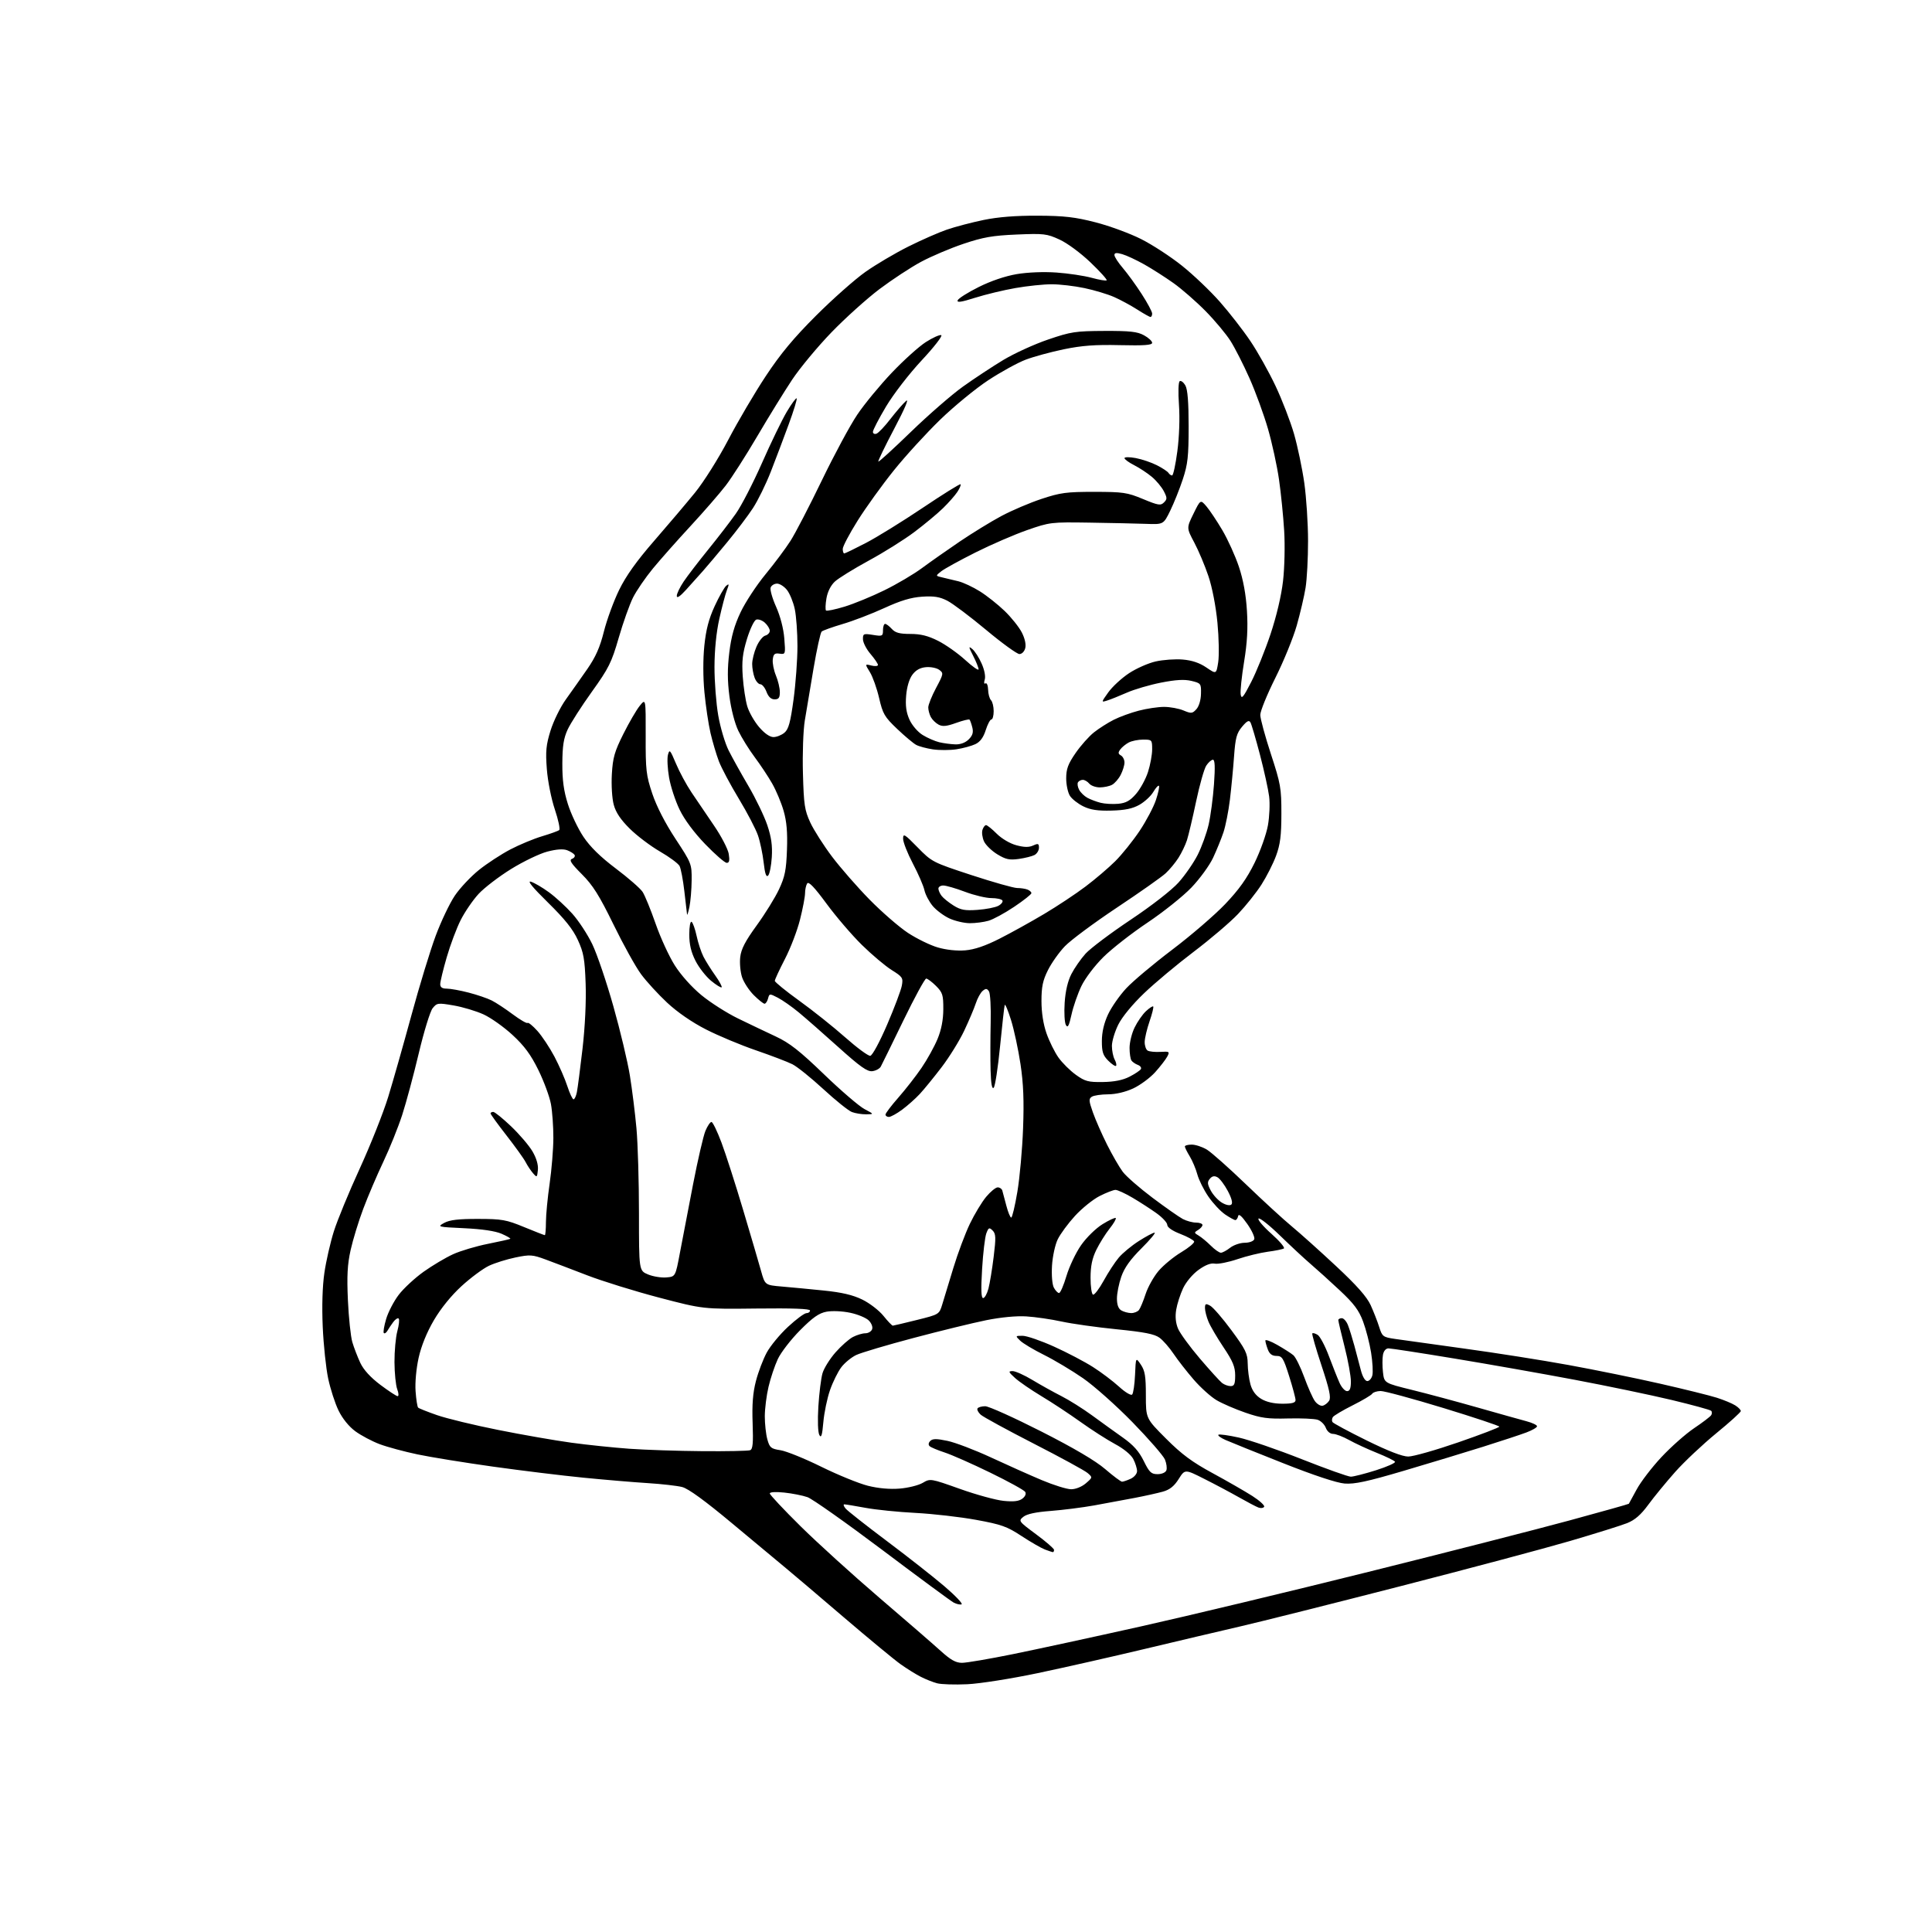 <?xml version="1.0" encoding="UTF-8" standalone="no"?>
<svg 
  version="1.1" 
  xmlns="http://www.w3.org/2000/svg" 
  xmlns:xlink="http://www.w3.org/1999/xlink" 
  xmlns:svg="http://www.w3.org/2000/svg"
  xmlns:rdf="http://www.w3.org/1999/02/22-rdf-syntax-ns#"
  xmlns:cc="http://creativecommons.org/ns#"
  xmlns:dc="http://purl.org/dc/elements/1.1/"
  viewBox="0 0 768 768"
  width="768"
  height="768"
>
<style>svg {background-color: white; }</style>"
<path stroke="none" fill="black" fill-rule="evenodd" d="M384.50,669.51C379.55,669.74 374.15,669.57 372.50,669.13C370.85,668.69 367.93,667.53 366.00,666.54C364.07,665.56 360.48,663.32 358.00,661.56C355.52,659.80 345.38,651.42 335.45,642.93C325.53,634.44 315.18,625.65 312.45,623.40C309.73,621.14 300.14,613.16 291.15,605.66C280.18,596.51 273.60,591.72 271.15,591.11C269.14,590.60 263.00,589.91 257.50,589.56C252.00,589.22 240.53,588.25 232.00,587.41C223.47,586.57 207.28,584.59 196.00,583.01C184.72,581.43 171.22,579.25 166.00,578.15C160.78,577.06 154.00,575.23 150.95,574.09C147.90,572.94 143.54,570.63 141.25,568.95C138.69,567.07 136.13,563.90 134.57,560.70C133.18,557.84 131.33,552.12 130.46,548.00C129.58,543.88 128.61,534.62 128.29,527.43C127.93,519.24 128.17,511.24 128.95,505.96C129.62,501.33 131.31,493.94 132.70,489.52C134.08,485.11 138.72,473.85 143.01,464.50C147.29,455.15 152.39,442.32 154.33,436.00C156.27,429.68 160.42,415.05 163.57,403.50C166.71,391.95 171.04,377.77 173.19,372.00C175.34,366.23 178.76,359.04 180.80,356.03C182.83,353.02 187.15,348.43 190.38,345.83C193.62,343.23 199.25,339.56 202.88,337.66C206.52,335.76 212.20,333.40 215.50,332.42C218.80,331.43 221.86,330.33 222.29,329.97C222.73,329.61 221.95,325.92 220.56,321.77C219.14,317.55 217.74,310.50 217.38,305.75C216.83,298.65 217.07,296.14 218.86,290.38C220.04,286.60 222.78,281.02 224.96,278.00C227.13,274.98 230.94,269.57 233.43,266.00C236.78,261.17 238.49,257.32 240.07,251.00C241.25,246.32 243.97,238.90 246.12,234.50C248.85,228.91 253.04,223.04 260.03,215.00C265.53,208.68 272.84,200.05 276.27,195.84C279.77,191.53 285.56,182.34 289.49,174.84C293.33,167.50 300.04,156.10 304.41,149.50C310.26,140.65 315.51,134.33 324.42,125.44C331.06,118.81 339.88,111.01 344.00,108.10C348.12,105.19 355.77,100.67 361.00,98.05C366.23,95.43 373.20,92.37 376.50,91.24C379.80,90.12 386.32,88.41 391.00,87.44C396.72,86.26 403.75,85.70 412.50,85.74C423.08,85.79 427.36,86.28 435.50,88.38C441.00,89.79 449.15,92.79 453.60,95.03C458.06,97.27 465.38,102.04 469.87,105.64C474.37,109.24 481.14,115.68 484.91,119.97C488.69,124.25 494.14,131.26 497.02,135.54C499.91,139.81 504.42,147.86 507.04,153.41C509.66,158.96 512.97,167.55 514.40,172.50C515.82,177.45 517.66,186.22 518.48,192.00C519.29,197.78 519.97,208.12 519.97,215.00C519.98,221.88 519.53,230.28 518.98,233.67C518.43,237.06 516.85,243.81 515.47,248.67C514.09,253.53 510.26,262.90 506.96,269.50C503.66,276.10 500.97,282.72 500.98,284.20C500.99,285.69 502.89,292.66 505.19,299.70C509.09,311.61 509.38,313.27 509.37,323.50C509.36,332.17 508.91,335.70 507.26,340.17C506.11,343.29 503.50,348.44 501.47,351.61C499.45,354.78 495.25,360.05 492.14,363.32C489.04,366.59 481.12,373.34 474.54,378.32C467.97,383.30 459.10,390.70 454.84,394.78C450.19,399.22 446.07,404.22 444.54,407.29C443.15,410.09 442.00,413.91 442.00,415.76C442.00,417.62 442.49,420.04 443.08,421.15C443.68,422.26 443.93,423.41 443.64,423.69C443.36,423.98 441.97,423.06 440.56,421.65C438.45,419.55 438.00,418.15 438.01,413.80C438.02,410.30 438.85,406.72 440.46,403.26C441.80,400.38 445.06,395.70 447.70,392.87C450.34,390.03 458.57,383.12 466.00,377.50C473.43,371.88 482.88,363.74 487.02,359.40C492.51,353.64 495.67,349.20 498.71,343.00C501.01,338.32 503.39,331.62 504.02,328.09C504.64,324.57 504.86,319.40 504.50,316.59C504.15,313.79 502.51,306.34 500.86,300.03C499.21,293.73 497.51,287.95 497.09,287.20C496.51,286.15 495.71,286.55 493.75,288.88C491.58,291.47 491.09,293.27 490.55,300.72C490.21,305.55 489.46,313.27 488.91,317.87C488.35,322.48 487.19,328.33 486.34,330.87C485.48,333.42 483.63,337.98 482.21,341.00C480.80,344.02 476.93,349.34 473.61,352.81C470.29,356.28 462.43,362.55 456.16,366.75C449.88,370.95 441.99,377.11 438.62,380.44C435.15,383.88 431.36,388.88 429.86,392.00C428.41,395.03 426.64,400.12 425.94,403.32C424.93,407.87 424.45,408.76 423.70,407.43C423.18,406.50 422.96,402.53 423.22,398.62C423.52,394.01 424.46,389.98 425.89,387.20C427.10,384.84 429.64,381.19 431.53,379.09C433.43,377.00 441.45,370.96 449.37,365.67C457.75,360.08 465.72,353.88 468.47,350.83C471.06,347.94 474.50,342.97 476.11,339.79C477.71,336.61 479.67,331.19 480.46,327.75C481.24,324.31 482.20,317.11 482.58,311.75C483.07,304.84 482.95,302.00 482.16,302.00C481.55,302.00 480.36,303.05 479.51,304.34C478.67,305.62 476.85,312.04 475.47,318.59C474.09,325.14 472.45,332.07 471.83,334.00C471.20,335.93 469.69,339.07 468.46,341.00C467.23,342.93 464.94,345.69 463.36,347.15C461.79,348.61 453.07,354.75 444.00,360.78C434.93,366.82 425.62,373.73 423.32,376.13C421.01,378.53 417.98,382.82 416.57,385.65C414.53,389.72 414.00,392.27 414.00,397.92C414.00,402.48 414.72,407.12 416.00,410.77C417.10,413.92 419.24,418.24 420.75,420.38C422.26,422.51 425.37,425.60 427.66,427.24C431.32,429.87 432.60,430.21 438.42,430.12C442.90,430.06 446.30,429.38 448.95,428.03C451.10,426.93 453.15,425.57 453.50,425.01C453.84,424.45 453.31,423.68 452.31,423.32C451.32,422.95 450.17,422.16 449.77,421.57C449.36,420.98 449.02,418.73 449.02,416.57C449.01,414.40 449.90,410.76 451.01,408.48C452.11,406.20 454.14,403.28 455.50,402.00C456.87,400.71 458.19,399.85 458.42,400.09C458.66,400.33 458.00,402.99 456.96,406.01C455.92,409.03 455.05,412.71 455.03,414.19C455.01,415.67 455.54,417.22 456.20,417.62C456.86,418.03 459.14,418.26 461.26,418.14C464.91,417.92 465.06,418.03 463.98,420.04C463.35,421.22 461.18,424.01 459.17,426.25C457.15,428.48 453.25,431.36 450.50,432.65C447.40,434.09 443.60,434.99 440.50,435.01C437.75,435.02 434.84,435.45 434.03,435.96C432.76,436.77 432.81,437.58 434.44,442.19C435.47,445.11 438.00,450.88 440.07,455.00C442.14,459.12 444.95,463.99 446.31,465.80C447.67,467.62 453.00,472.27 458.14,476.13C463.29,480.00 468.72,483.80 470.20,484.58C471.69,485.36 474.05,486.00 475.45,486.00C476.85,486.00 478.00,486.43 478.00,486.95C478.00,487.47 477.21,488.37 476.25,488.95C474.61,489.93 474.63,490.08 476.50,491.18C477.60,491.83 479.77,493.63 481.33,495.18C482.88,496.73 484.68,497.99 485.33,497.98C485.97,497.97 487.62,497.08 489.00,496.00C490.38,494.92 492.98,494.03 494.78,494.02C496.63,494.01 498.29,493.40 498.59,492.62C498.89,491.86 497.63,489.12 495.81,486.53C493.59,483.37 492.39,482.34 492.18,483.41C492.00,484.28 491.50,485.00 491.07,485.00C490.65,485.00 488.81,483.99 486.98,482.75C485.16,481.51 482.18,478.32 480.35,475.66C478.52,473.00 476.55,469.03 475.96,466.84C475.37,464.65 474.01,461.43 472.95,459.68C471.88,457.93 471.01,456.16 471.00,455.75C471.00,455.34 472.24,455.00 473.75,455.00C475.26,455.01 477.97,455.91 479.77,457.00C481.57,458.10 488.55,464.30 495.27,470.77C502.00,477.25 510.20,484.78 513.50,487.50C516.80,490.23 524.72,497.33 531.11,503.30C539.34,510.97 543.34,515.50 544.86,518.82C546.03,521.39 547.56,525.30 548.25,527.50C549.44,531.30 549.76,531.54 554.50,532.24C557.25,532.65 569.62,534.37 582.00,536.07C594.38,537.76 613.05,540.70 623.50,542.61C633.95,544.51 650.38,547.86 660.00,550.05C669.62,552.24 679.75,554.75 682.50,555.63C685.25,556.51 688.51,557.86 689.75,558.64C690.99,559.41 692.00,560.43 692.00,560.91C692.00,561.39 687.61,565.36 682.24,569.75C676.88,574.14 669.53,581.05 665.92,585.11C662.31,589.18 657.51,595.03 655.25,598.11C652.29,602.15 649.93,604.21 646.82,605.46C644.44,606.41 634.17,609.62 624.00,612.60C613.83,615.57 583.45,623.67 556.50,630.59C529.55,637.52 500.98,644.69 493.00,646.53C485.02,648.37 467.93,652.41 455.00,655.49C442.07,658.58 422.95,662.90 412.50,665.10C401.86,667.33 389.54,669.27 384.50,669.51zM382.41,661.00C384.20,661.00 393.28,659.45 402.58,657.56C411.89,655.67 434.80,650.71 453.50,646.53C472.20,642.35 512.92,632.59 544.00,624.84C575.08,617.10 611.03,607.90 623.90,604.40C636.76,600.90 647.38,597.92 647.49,597.77C647.60,597.62 649.00,595.06 650.60,592.08C652.19,589.11 656.61,583.33 660.42,579.25C664.23,575.17 670.08,569.99 673.42,567.74C676.77,565.49 679.82,563.17 680.21,562.58C680.60,562.00 680.60,561.20 680.21,560.81C679.82,560.42 672.75,558.49 664.50,556.51C656.25,554.54 638.92,550.93 626.00,548.49C613.08,546.05 591.52,542.24 578.10,540.03C564.68,537.81 552.92,536.00 551.97,536.00C550.90,536.00 550.05,536.98 549.75,538.55C549.48,539.96 549.48,543.06 549.75,545.45C550.24,549.79 550.24,549.79 561.37,552.53C567.49,554.04 579.25,557.20 587.50,559.55C595.75,561.90 604.41,564.33 606.75,564.95C609.09,565.57 611.00,566.47 611.00,566.96C611.00,567.44 609.09,568.55 606.75,569.43C604.41,570.31 596.65,572.87 589.50,575.12C582.35,577.37 568.17,581.67 558.00,584.67C543.50,588.95 538.42,590.04 534.50,589.73C531.36,589.48 522.26,586.47 510.00,581.61C499.27,577.37 488.98,573.22 487.13,572.40C485.27,571.58 484.01,570.66 484.32,570.34C484.64,570.03 488.31,570.53 492.48,571.46C496.65,572.39 507.93,576.27 517.55,580.08C527.17,583.88 535.90,587.00 536.97,587.00C538.03,587.00 542.53,585.85 546.98,584.45C551.42,583.04 554.82,581.52 554.54,581.06C554.25,580.60 551.01,579.02 547.33,577.54C543.66,576.07 538.69,573.77 536.29,572.43C533.89,571.10 531.03,570.00 529.94,570.00C528.76,570.00 527.58,569.02 527.03,567.59C526.53,566.26 525.08,564.82 523.81,564.39C522.54,563.96 517.23,563.73 512.00,563.86C503.99,564.08 501.34,563.72 495.11,561.57C491.04,560.17 485.86,557.93 483.61,556.60C481.35,555.27 477.25,551.58 474.50,548.40C471.75,545.22 468.15,540.60 466.50,538.14C464.85,535.68 462.34,532.80 460.91,531.76C458.95,530.31 454.88,529.51 443.91,528.41C435.99,527.62 426.12,526.23 422.00,525.33C417.88,524.43 411.57,523.51 408.00,523.29C404.00,523.04 397.85,523.63 392.00,524.81C386.77,525.87 373.81,529.03 363.19,531.85C352.57,534.66 342.31,537.71 340.39,538.62C338.46,539.53 335.79,541.72 334.44,543.49C333.10,545.25 331.07,549.35 329.94,552.60C328.81,555.84 327.62,561.58 327.29,565.35C326.84,570.57 326.46,571.78 325.71,570.45C325.13,569.42 324.97,564.71 325.31,559.09C325.64,553.82 326.38,547.87 326.96,545.88C327.55,543.88 329.87,540.16 332.13,537.59C334.38,535.03 337.51,532.27 339.06,531.47C340.62,530.66 342.84,530.00 343.98,530.00C345.13,530.00 346.34,529.29 346.67,528.42C347.02,527.51 346.45,526.01 345.35,524.91C344.29,523.85 340.97,522.47 337.95,521.84C334.85,521.18 330.78,521.01 328.56,521.42C325.53,521.99 323.12,523.68 318.01,528.83C314.37,532.50 310.40,537.65 309.18,540.28C307.96,542.90 306.30,547.85 305.50,551.28C304.69,554.70 304.03,559.98 304.02,563.00C304.02,566.02 304.47,570.15 305.03,572.17C305.95,575.48 306.46,575.90 310.27,576.49C312.60,576.86 319.90,579.81 326.50,583.07C333.10,586.32 341.42,589.71 344.99,590.61C349.13,591.65 353.69,592.06 357.62,591.74C361.00,591.47 365.13,590.44 366.80,589.46C369.80,587.69 369.90,587.70 381.62,591.87C388.12,594.19 395.92,596.32 398.96,596.62C402.93,597.02 405.04,596.77 406.40,595.74C407.56,594.86 408.00,593.81 407.53,593.04C407.10,592.35 400.84,588.90 393.62,585.39C386.41,581.87 378.25,578.27 375.50,577.38C372.75,576.48 370.07,575.36 369.55,574.88C368.96,574.33 369.05,573.55 369.81,572.79C370.74,571.86 372.27,571.85 376.64,572.77C379.74,573.42 387.50,576.38 393.89,579.34C400.27,582.31 409.37,586.37 414.11,588.37C418.84,590.36 424.10,592.00 425.80,592.00C427.60,592.00 430.03,591.02 431.63,589.65C434.36,587.29 434.36,587.29 432.29,585.51C431.15,584.54 421.53,579.29 410.92,573.86C400.31,568.42 390.83,563.25 389.84,562.36C388.85,561.46 388.29,560.34 388.58,559.87C388.88,559.39 390.25,559.00 391.64,559.00C393.03,559.00 403.02,563.50 413.84,568.99C426.87,575.61 435.47,580.67 439.33,583.99C442.54,586.75 445.55,589.00 446.03,589.00C446.51,589.00 448.05,588.48 449.45,587.84C450.87,587.19 452.00,585.84 452.00,584.79C452.00,583.75 451.33,581.60 450.51,580.01C449.61,578.28 446.71,575.89 443.26,574.04C440.09,572.34 433.90,568.37 429.50,565.22C425.10,562.07 418.13,557.47 414.00,555.00C409.88,552.52 405.15,549.28 403.50,547.78C400.86,545.38 400.74,545.06 402.50,545.03C403.60,545.02 407.16,546.61 410.41,548.57C413.66,550.53 418.84,553.41 421.91,554.97C424.99,556.53 430.48,559.98 434.13,562.65C437.77,565.32 443.30,569.30 446.41,571.50C450.53,574.42 452.76,576.92 454.65,580.75C456.88,585.29 457.63,586.00 460.15,586.00C461.83,586.00 463.31,585.36 463.65,584.48C463.97,583.65 463.71,581.71 463.08,580.18C462.44,578.66 456.65,572.00 450.21,565.39C443.77,558.79 434.90,550.89 430.50,547.85C426.10,544.81 419.12,540.64 415.00,538.59C410.88,536.54 406.61,533.99 405.53,532.93C403.57,531.01 403.58,531.00 406.53,531.00C408.16,531.01 413.77,532.94 419.00,535.30C424.23,537.66 431.20,541.32 434.50,543.43C437.80,545.53 442.45,549.05 444.84,551.23C447.25,553.44 449.57,554.83 450.04,554.36C450.51,553.89 451.03,550.35 451.20,546.50C451.50,539.50 451.50,539.50 453.50,542.46C455.14,544.89 455.50,547.07 455.50,554.64C455.50,563.86 455.50,563.86 463.53,571.89C469.75,578.12 473.91,581.20 482.03,585.60C487.79,588.73 494.88,592.80 497.80,594.66C500.71,596.52 502.83,598.46 502.52,598.97C502.20,599.49 501.16,599.62 500.22,599.26C499.27,598.90 495.80,597.07 492.50,595.20C489.20,593.33 483.02,590.04 478.76,587.90C471.03,583.99 471.03,583.99 468.54,587.94C466.74,590.79 464.99,592.19 462.27,592.95C460.20,593.53 455.12,594.66 451.00,595.45C446.88,596.24 439.68,597.57 435.00,598.42C430.32,599.26 422.53,600.25 417.68,600.62C411.75,601.07 408.20,601.83 406.81,602.95C404.78,604.59 404.88,604.72 411.87,609.91C415.79,612.81 419.00,615.60 419.00,616.09C419.00,616.59 418.80,617.00 418.57,617.00C418.33,617.00 416.89,616.53 415.38,615.96C413.87,615.38 409.68,612.96 406.07,610.59C400.30,606.79 398.11,606.01 388.00,604.16C381.68,603.01 370.88,601.77 364.00,601.41C357.12,601.06 348.12,600.15 344.00,599.38C339.88,598.62 336.11,598.00 335.63,598.00C335.15,598.00 335.37,598.74 336.13,599.66C336.88,600.57 344.25,606.37 352.50,612.56C360.75,618.75 371.07,626.86 375.44,630.59C379.80,634.32 382.86,637.55 382.24,637.75C381.62,637.96 380.20,637.64 379.10,637.05C377.99,636.46 365.24,627.06 350.77,616.16C336.29,605.27 322.89,595.81 320.98,595.14C319.06,594.47 314.91,593.65 311.75,593.32C308.36,592.96 306.00,593.11 306.00,593.67C306.00,594.19 311.51,600.06 318.25,606.72C324.99,613.37 339.05,626.13 349.50,635.08C359.95,644.02 370.90,653.51 373.83,656.17C377.90,659.86 379.93,661.00 382.41,661.00zM559.80,579.00C561.76,579.00 570.70,576.46 579.68,573.36C588.66,570.26 596.00,567.45 596.00,567.11C596.00,566.78 585.99,563.44 573.75,559.70C561.51,555.97 550.29,552.93 548.81,552.95C547.33,552.98 545.83,553.46 545.48,554.02C545.14,554.59 541.62,556.67 537.68,558.65C533.73,560.63 530.19,562.74 529.82,563.33C529.44,563.92 529.38,564.80 529.67,565.28C529.97,565.76 536.07,569.05 543.23,572.58C551.84,576.82 557.46,579.00 559.80,579.00zM279.17,576.86C288.89,576.94 297.45,576.77 298.19,576.48C299.25,576.07 299.47,573.68 299.18,565.73C298.91,558.36 299.27,553.68 300.49,549.00C301.41,545.42 303.35,540.33 304.79,537.67C306.23,535.01 310.04,530.40 313.26,527.42C316.48,524.44 319.76,522.00 320.56,522.00C321.35,522.00 322.00,521.53 322.00,520.95C322.00,520.25 315.05,519.99 300.75,520.16C279.50,520.41 279.50,520.41 261.93,515.80C252.27,513.26 239.44,509.28 233.43,506.96C227.42,504.64 219.95,501.80 216.84,500.65C211.65,498.74 210.66,498.67 204.92,499.86C201.48,500.57 196.74,502.05 194.38,503.16C192.03,504.27 187.13,507.90 183.49,511.23C179.37,515.00 175.22,520.13 172.47,524.82C169.64,529.66 167.47,535.01 166.41,539.75C165.46,544.04 164.95,549.61 165.20,553.05C165.43,556.30 165.89,559.22 166.21,559.54C166.53,559.87 169.92,561.21 173.73,562.54C177.54,563.87 188.50,566.52 198.08,568.43C207.66,570.35 220.74,572.63 227.14,573.50C233.54,574.37 243.89,575.45 250.14,575.90C256.39,576.35 269.45,576.78 279.17,576.86zM525.74,558.80C526.59,558.64 527.76,557.74 528.35,556.81C529.16,555.52 528.45,552.24 525.32,542.81C523.07,536.04 521.43,530.29 521.66,530.04C521.90,529.78 522.86,530.05 523.80,530.64C524.73,531.22 526.75,535.03 528.27,539.10C529.80,543.17 531.70,547.96 532.51,549.75C533.31,551.54 534.65,553.00 535.48,553.00C536.58,553.00 537.00,551.92 537.00,549.13C537.00,547.00 535.88,540.82 534.50,535.40C533.12,529.98 532.00,525.20 532.00,524.77C532.00,524.35 532.62,524.00 533.38,524.00C534.14,524.00 535.24,525.24 535.83,526.75C536.43,528.26 537.58,531.98 538.40,535.00C539.22,538.02 540.38,542.41 540.98,544.75C541.64,547.28 542.66,549.00 543.52,549.00C544.31,549.00 545.22,547.97 545.53,546.72C545.85,545.46 545.62,541.40 545.03,537.69C544.44,533.99 543.00,528.40 541.83,525.28C540.17,520.83 538.18,518.18 532.61,512.97C528.70,509.31 523.48,504.59 521.00,502.47C518.52,500.35 513.03,495.24 508.78,491.11C504.53,486.98 500.71,483.96 500.28,484.40C499.85,484.84 502.16,487.56 505.40,490.44C508.65,493.33 510.87,495.96 510.35,496.29C509.82,496.61 506.94,497.20 503.94,497.59C500.95,497.99 495.53,499.31 491.90,500.54C488.27,501.77 484.22,502.57 482.89,502.32C481.29,502.01 479.13,502.85 476.41,504.82C474.07,506.51 471.45,509.64 470.28,512.14C469.16,514.54 467.93,518.36 467.56,520.62C467.10,523.35 467.35,525.89 468.28,528.13C469.06,530.00 472.96,535.34 476.94,540.01C480.93,544.68 484.91,549.06 485.78,549.75C486.66,550.44 488.20,551.00 489.19,551.00C490.65,551.00 491.00,550.18 491.00,546.74C491.00,543.34 490.07,541.10 486.40,535.62C483.87,531.85 481.17,527.26 480.40,525.41C479.63,523.57 479.00,521.13 479.00,520.00C479.00,518.22 479.29,518.08 481.05,519.03C482.18,519.63 486.00,524.04 489.52,528.81C495.14,536.41 495.94,538.06 495.98,542.00C496.00,544.48 496.49,548.21 497.07,550.30C497.78,552.86 499.17,554.74 501.31,556.05C503.40,557.32 506.32,557.99 509.75,558.00C513.67,558.00 515.00,557.63 515.00,556.55C515.00,555.76 513.86,551.48 512.46,547.05C510.18,539.83 509.66,539.00 507.43,539.00C505.69,539.00 504.66,538.24 503.98,536.43C503.44,535.02 503.00,533.43 503.00,532.89C503.00,532.36 505.14,533.14 507.75,534.63C510.36,536.12 513.24,537.96 514.13,538.72C515.03,539.48 516.96,543.38 518.43,547.39C519.89,551.40 521.78,555.67 522.64,556.89C523.49,558.11 524.89,558.97 525.74,558.80zM158.07,555.00C158.56,555.00 158.48,553.76 157.91,552.25C157.33,550.74 156.84,545.90 156.81,541.50C156.79,537.10 157.30,531.54 157.95,529.15C158.60,526.76 158.84,524.51 158.48,524.15C158.13,523.79 157.17,524.40 156.35,525.50C155.53,526.60 154.48,528.17 154.01,528.99C153.54,529.81 152.89,530.23 152.58,529.91C152.26,529.60 152.68,527.08 153.50,524.32C154.32,521.56 156.57,517.23 158.51,514.69C160.45,512.15 164.89,508.04 168.39,505.54C171.89,503.05 177.17,499.91 180.12,498.57C183.08,497.22 189.32,495.37 194.00,494.44C198.68,493.51 202.66,492.61 202.86,492.44C203.06,492.26 201.48,491.36 199.36,490.43C196.87,489.35 191.61,488.57 184.58,488.24C173.90,487.74 173.73,487.69 176.58,486.12C178.75,484.94 182.22,484.52 190.00,484.54C199.52,484.55 201.23,484.85 208.33,487.78C212.63,489.55 216.34,491.00 216.58,491.00C216.81,491.00 217.01,488.64 217.02,485.75C217.03,482.86 217.69,476.00 218.49,470.50C219.28,465.00 219.95,456.85 219.97,452.39C219.99,447.92 219.55,441.85 219.01,438.89C218.46,435.92 216.21,429.84 214.02,425.37C211.01,419.25 208.47,415.80 203.78,411.46C200.35,408.28 195.14,404.58 192.21,403.24C189.28,401.90 183.94,400.30 180.33,399.68C174.09,398.61 173.69,398.66 171.99,400.77C171.00,401.98 168.53,410.02 166.48,418.64C164.44,427.25 161.47,438.30 159.88,443.20C158.29,448.10 154.92,456.47 152.39,461.80C149.86,467.14 146.27,475.54 144.41,480.49C142.55,485.43 140.29,492.81 139.38,496.90C138.10,502.64 137.86,507.19 138.30,516.91C138.62,523.84 139.41,531.30 140.05,533.50C140.70,535.70 142.13,539.41 143.22,541.75C144.53,544.53 147.28,547.54 151.21,550.50C154.50,552.97 157.59,555.00 158.07,555.00zM354.92,526.97C355.24,526.95 359.52,525.94 364.42,524.72C373.35,522.50 373.35,522.50 374.57,518.50C375.24,516.30 377.22,509.77 378.98,504.00C380.73,498.23 383.68,490.35 385.53,486.50C387.38,482.65 390.30,477.81 392.02,475.75C393.74,473.69 395.80,472.00 396.60,472.00C397.41,472.00 398.23,472.56 398.43,473.25C398.64,473.94 399.36,476.64 400.03,479.25C400.71,481.86 401.58,484.00 401.98,484.00C402.37,484.00 403.47,479.39 404.42,473.75C405.37,468.11 406.39,456.75 406.69,448.50C407.10,437.49 406.82,430.70 405.66,422.98C404.79,417.20 403.10,409.32 401.90,405.48C400.70,401.64 399.57,398.95 399.39,399.50C399.21,400.05 398.38,407.45 397.54,415.94C396.71,424.43 395.57,431.83 395.01,432.39C394.33,433.07 393.93,430.82 393.77,425.45C393.65,421.08 393.67,412.55 393.81,406.50C393.96,400.45 393.65,394.85 393.12,394.06C392.33,392.90 391.87,392.86 390.63,393.89C389.79,394.59 388.56,396.81 387.90,398.83C387.24,400.85 385.16,405.76 383.28,409.74C381.39,413.73 377.35,420.25 374.30,424.24C371.25,428.23 367.35,433.02 365.63,434.87C363.91,436.73 360.74,439.54 358.60,441.12C356.45,442.71 354.09,444.00 353.35,444.00C352.61,444.00 352.00,443.58 352.00,443.06C352.00,442.54 354.30,439.50 357.11,436.31C359.92,433.11 364.07,427.80 366.32,424.50C368.58,421.20 371.44,416.02 372.69,413.00C374.21,409.31 374.96,405.42 374.98,401.17C375.00,395.50 374.70,394.55 372.08,391.92C370.47,390.32 368.71,389.00 368.18,389.00C367.64,389.00 363.54,396.54 359.07,405.75C354.60,414.96 350.57,423.18 350.12,424.00C349.67,424.82 348.16,425.64 346.76,425.81C344.76,426.05 341.95,424.06 333.33,416.31C327.34,410.91 320.20,404.66 317.47,402.40C314.74,400.15 311.00,397.53 309.17,396.59C305.94,394.92 305.83,394.92 305.31,396.93C305.01,398.07 304.38,399.00 303.92,399.00C303.45,399.00 301.52,397.45 299.63,395.57C297.74,393.68 295.65,390.47 294.98,388.45C294.31,386.42 293.98,382.84 294.25,380.49C294.61,377.27 296.25,374.12 300.82,367.83C304.16,363.23 308.16,356.77 309.69,353.48C312.01,348.51 312.55,345.86 312.83,337.82C313.09,330.86 312.71,326.51 311.50,322.32C310.58,319.12 308.54,314.25 306.97,311.50C305.41,308.75 302.28,304.03 300.02,301.01C297.76,297.99 294.83,293.27 293.50,290.51C292.09,287.59 290.61,281.89 289.96,276.82C289.14,270.52 289.13,265.73 289.91,259.36C290.68,253.02 291.93,248.57 294.41,243.35C296.30,239.37 300.75,232.60 304.29,228.31C307.83,224.01 312.32,218.01 314.25,214.97C316.19,211.93 321.79,201.13 326.70,190.96C331.61,180.79 337.95,169.01 340.80,164.80C343.64,160.58 349.82,153.09 354.52,148.15C359.23,143.20 365.30,137.73 368.02,135.99C370.73,134.25 373.50,133.00 374.16,133.22C374.82,133.44 371.34,137.94 366.40,143.23C361.33,148.67 355.18,156.65 352.22,161.60C349.35,166.42 347.00,170.94 347.00,171.65C347.00,172.36 347.65,172.69 348.44,172.38C349.24,172.08 351.72,169.46 353.95,166.56C356.19,163.67 358.97,160.44 360.15,159.40C361.47,158.22 359.70,162.38 355.53,170.30C351.81,177.34 348.94,183.28 349.15,183.49C349.36,183.69 355.18,178.38 362.09,171.68C369.00,164.98 378.32,156.88 382.80,153.67C387.28,150.47 394.51,145.70 398.86,143.08C403.21,140.47 411.21,136.81 416.64,134.97C425.71,131.87 427.51,131.60 439.00,131.55C449.16,131.51 452.11,131.83 454.75,133.28C456.54,134.25 458.00,135.60 458.00,136.28C458.00,137.19 454.79,137.42 445.16,137.20C435.38,136.97 430.08,137.36 422.91,138.84C417.73,139.91 410.91,141.77 407.75,142.97C404.59,144.16 397.90,147.84 392.89,151.12C387.88,154.41 379.28,161.47 373.77,166.80C368.26,172.14 359.95,181.22 355.31,187.00C350.66,192.78 344.19,201.76 340.93,206.96C337.67,212.16 335.00,217.22 335.00,218.21C335.00,219.19 335.27,220.00 335.60,220.00C335.93,220.00 339.80,218.12 344.21,215.83C348.63,213.53 358.79,207.25 366.81,201.86C374.83,196.47 381.59,192.26 381.83,192.50C382.07,192.74 381.51,194.11 380.57,195.53C379.63,196.96 377.04,199.90 374.80,202.07C372.57,204.24 367.47,208.48 363.48,211.48C359.49,214.49 351.33,219.60 345.36,222.84C339.39,226.09 333.32,229.84 331.87,231.18C330.23,232.71 328.97,235.23 328.52,237.88C328.12,240.22 328.05,242.38 328.35,242.68C328.65,242.98 331.96,242.29 335.70,241.16C339.44,240.02 346.55,237.10 351.50,234.67C356.45,232.25 363.20,228.27 366.50,225.82C369.80,223.38 376.55,218.64 381.50,215.28C386.45,211.93 393.88,207.37 398.00,205.16C402.12,202.95 409.32,199.88 414.00,198.33C421.51,195.84 423.95,195.51 435.00,195.52C446.46,195.53 448.07,195.76 454.35,198.37C460.42,200.89 461.38,201.05 462.69,199.73C464.01,198.42 464.00,197.90 462.63,195.24C461.77,193.59 459.65,191.04 457.90,189.57C456.16,188.10 452.99,186.02 450.87,184.93C448.74,183.85 447.00,182.58 447.00,182.11C447.00,181.64 449.01,181.63 451.47,182.09C453.93,182.55 457.72,183.84 459.90,184.95C462.08,186.06 464.15,187.43 464.49,187.99C464.84,188.54 465.48,189.00 465.93,189.00C466.38,189.00 467.31,184.68 468.01,179.40C468.77,173.67 469.03,166.22 468.66,160.95C468.29,155.80 468.42,151.86 468.96,151.52C469.48,151.20 470.48,151.97 471.20,153.22C472.10,154.79 472.50,159.85 472.50,169.50C472.50,181.43 472.16,184.53 470.19,190.50C468.92,194.35 466.67,199.97 465.19,203.00C462.50,208.50 462.50,208.50 455.50,208.24C451.65,208.10 441.52,207.88 433.00,207.75C417.85,207.52 417.29,207.58 408.31,210.72C403.26,212.48 394.04,216.47 387.81,219.59C381.59,222.71 375.45,226.08 374.17,227.09C371.83,228.92 371.83,228.92 374.67,229.56C376.22,229.91 379.08,230.59 381.02,231.08C382.95,231.56 386.77,233.35 389.52,235.07C392.26,236.78 396.67,240.28 399.33,242.84C401.99,245.40 405.06,249.24 406.16,251.37C407.38,253.73 407.93,256.15 407.56,257.62C407.22,258.98 406.22,260.00 405.23,260.00C404.28,259.99 398.32,255.68 392.00,250.40C385.68,245.13 378.74,239.91 376.58,238.80C373.56,237.25 371.28,236.88 366.58,237.19C362.17,237.48 358.03,238.72 351.50,241.72C346.55,243.99 339.12,246.84 335.00,248.05C330.88,249.27 327.10,250.62 326.62,251.06C326.14,251.50 324.69,258.08 323.40,265.68C322.11,273.28 320.54,282.62 319.92,286.44C319.29,290.29 318.96,299.64 319.18,307.44C319.52,319.96 319.85,322.10 322.12,327.00C323.53,330.02 327.43,336.13 330.78,340.57C334.14,345.01 340.84,352.68 345.69,357.62C350.54,362.55 357.37,368.49 360.88,370.81C364.39,373.12 369.74,375.74 372.77,376.62C376.13,377.60 380.39,378.05 383.68,377.78C387.39,377.47 391.65,376.02 397.32,373.15C401.86,370.85 409.83,366.43 415.04,363.33C420.24,360.24 427.65,355.33 431.50,352.42C435.35,349.52 440.68,344.98 443.33,342.34C445.99,339.69 450.33,334.29 452.98,330.34C455.63,326.38 458.56,320.83 459.50,318.01C460.44,315.18 460.98,312.64 460.70,312.37C460.42,312.09 459.40,313.20 458.44,314.84C457.47,316.47 454.99,318.76 452.93,319.92C450.20,321.46 447.18,322.08 441.84,322.22C436.42,322.37 433.50,321.93 430.68,320.56C428.57,319.54 426.17,317.67 425.34,316.40C424.51,315.13 423.83,312.00 423.83,309.43C423.83,305.67 424.56,303.70 427.56,299.35C429.61,296.38 432.91,292.67 434.89,291.11C436.88,289.54 440.40,287.30 442.72,286.13C445.04,284.95 449.52,283.32 452.68,282.50C455.84,281.67 460.37,281.00 462.74,281.00C465.12,281.00 468.59,281.64 470.45,282.42C473.55,283.71 473.99,283.67 475.59,281.91C476.62,280.77 477.36,278.27 477.41,275.79C477.50,271.74 477.38,271.58 473.62,270.67C470.81,270.00 467.46,270.19 461.54,271.35C457.03,272.24 450.90,274.03 447.92,275.35C444.94,276.66 441.42,278.07 440.10,278.48C437.71,279.23 437.71,279.22 440.60,275.17C442.20,272.95 445.88,269.55 448.80,267.62C451.71,265.70 456.49,263.59 459.43,262.93C462.37,262.27 467.20,261.93 470.16,262.18C473.84,262.49 476.82,263.49 479.53,265.33C483.50,268.03 483.50,268.03 484.25,263.27C484.66,260.64 484.53,253.56 483.95,247.53C483.33,241.05 481.87,233.47 480.37,229.03C478.98,224.89 476.45,218.88 474.75,215.68C471.65,209.87 471.65,209.87 474.43,204.20C477.21,198.54 477.21,198.54 479.57,201.28C480.86,202.79 483.72,207.06 485.90,210.76C488.09,214.47 491.06,221.02 492.49,225.31C494.22,230.50 495.29,236.38 495.68,242.83C496.11,249.77 495.78,255.56 494.54,263.09C493.59,268.89 492.98,274.73 493.19,276.07C493.51,278.08 494.23,277.23 497.36,271.12C499.45,267.06 502.90,258.51 505.04,252.12C507.42,244.99 509.35,236.83 510.02,231.00C510.63,225.72 510.84,216.84 510.48,211.00C510.13,205.22 509.21,196.07 508.43,190.65C507.66,185.24 505.68,176.17 504.05,170.50C502.41,164.83 499.10,155.76 496.69,150.35C494.28,144.93 490.88,138.25 489.13,135.50C487.38,132.75 482.93,127.42 479.23,123.66C475.53,119.90 469.80,114.90 466.50,112.55C463.20,110.20 457.95,106.85 454.84,105.10C451.73,103.35 447.79,101.51 446.09,101.03C443.81,100.37 443.00,100.47 443.00,101.39C443.00,102.08 444.51,104.41 446.36,106.57C448.21,108.73 451.59,113.38 453.86,116.91C456.14,120.43 458.00,123.92 458.00,124.66C458.00,125.39 457.70,126.00 457.34,126.00C456.97,126.00 454.61,124.67 452.08,123.05C449.55,121.43 445.41,119.19 442.88,118.07C440.35,116.95 435.04,115.35 431.08,114.52C427.11,113.68 421.26,113.00 418.07,113.00C414.87,113.00 408.40,113.67 403.68,114.50C398.96,115.32 391.74,117.06 387.63,118.36C382.13,120.11 380.30,120.38 380.69,119.38C380.97,118.63 384.72,116.26 389.01,114.12C393.86,111.69 399.58,109.75 404.15,108.97C408.55,108.23 414.91,107.98 420.00,108.34C424.67,108.67 430.95,109.61 433.95,110.43C436.95,111.25 439.63,111.70 439.91,111.43C440.18,111.15 437.30,107.95 433.49,104.31C429.56,100.55 424.24,96.63 421.16,95.22C416.12,92.91 414.94,92.77 404.12,93.23C394.56,93.64 390.82,94.29 383.00,96.92C377.77,98.68 370.18,101.90 366.11,104.09C362.05,106.27 354.63,111.15 349.61,114.92C344.60,118.70 336.00,126.44 330.49,132.14C324.99,137.84 317.95,146.32 314.84,151.00C311.74,155.68 305.51,165.77 301.01,173.44C296.50,181.11 290.87,189.92 288.48,193.02C286.10,196.12 279.82,203.35 274.53,209.08C269.23,214.81 262.48,222.43 259.52,226.02C256.57,229.61 253.01,234.80 251.63,237.55C250.25,240.31 247.69,247.50 245.95,253.53C243.10,263.39 242.02,265.57 235.26,275.00C231.12,280.77 226.80,287.52 225.65,290.00C224.05,293.47 223.57,296.55 223.54,303.50C223.51,310.12 224.09,314.39 225.74,319.62C226.97,323.54 229.75,329.39 231.91,332.62C234.59,336.63 238.69,340.65 244.81,345.26C249.75,348.98 254.53,353.15 255.44,354.54C256.35,355.93 258.67,361.60 260.60,367.14C262.52,372.68 265.95,380.14 268.21,383.71C270.65,387.58 274.96,392.40 278.83,395.59C282.41,398.54 288.97,402.72 293.42,404.88C297.86,407.04 304.61,410.26 308.40,412.03C313.86,414.58 317.86,417.71 327.55,427.05C334.28,433.54 341.53,439.76 343.65,440.88C347.50,442.91 347.50,442.91 344.32,442.96C342.56,442.98 340.01,442.57 338.64,442.05C337.27,441.53 332.17,437.44 327.32,432.97C322.47,428.50 316.93,424.04 315.00,423.06C313.07,422.09 306.55,419.60 300.50,417.52C294.45,415.45 285.49,411.70 280.59,409.19C275.03,406.35 269.24,402.35 265.19,398.57C261.62,395.23 256.96,390.15 254.84,387.27C252.71,384.40 247.78,375.51 243.88,367.52C238.19,355.89 235.68,351.90 231.29,347.51C226.99,343.20 226.14,341.88 227.39,341.40C228.27,341.07 228.72,340.36 228.40,339.83C228.07,339.31 226.75,338.47 225.45,337.98C223.89,337.39 221.21,337.57 217.56,338.53C214.52,339.32 208.05,342.43 203.18,345.44C198.32,348.45 192.48,352.92 190.22,355.37C187.96,357.83 184.77,362.49 183.13,365.74C181.49,368.98 178.99,375.64 177.58,380.53C176.16,385.41 175.00,390.22 175.00,391.21C175.00,392.47 175.77,393.00 177.61,393.00C179.04,393.00 182.96,393.71 186.31,394.58C189.67,395.45 193.78,396.85 195.46,397.70C197.13,398.54 200.90,401.02 203.83,403.21C206.76,405.39 209.40,406.93 209.71,406.63C210.01,406.32 211.77,407.74 213.61,409.79C215.45,411.83 218.50,416.43 220.39,420.00C222.27,423.57 224.59,428.86 225.52,431.75C226.46,434.64 227.57,437.00 227.99,437.00C228.41,437.00 229.01,435.71 229.32,434.14C229.64,432.56 230.64,424.80 231.56,416.89C232.57,408.12 233.05,398.01 232.80,391.00C232.45,381.16 232.00,378.65 229.70,373.65C227.74,369.37 224.53,365.36 217.82,358.77C211.67,352.73 209.43,349.99 211.06,350.50C212.40,350.91 215.62,352.79 218.20,354.68C220.79,356.56 224.97,360.39 227.48,363.19C230.00,365.99 233.60,371.48 235.47,375.39C237.35,379.30 241.11,390.38 243.82,400.00C246.54,409.62 249.49,422.00 250.38,427.50C251.27,433.00 252.45,442.45 253.00,448.50C253.55,454.55 254.00,469.76 254.00,482.30C254.00,505.10 254.00,505.10 257.60,506.61C259.58,507.43 262.84,507.97 264.85,507.80C268.50,507.50 268.50,507.50 270.28,498.00C271.26,492.77 273.61,480.53 275.50,470.79C277.39,461.05 279.60,451.49 280.42,449.54C281.23,447.59 282.31,446.00 282.82,446.00C283.32,446.00 285.12,449.71 286.82,454.25C288.52,458.79 292.39,470.82 295.42,481.00C298.46,491.18 301.65,502.05 302.52,505.18C304.10,510.85 304.10,510.85 310.80,511.42C314.48,511.73 322.00,512.45 327.50,513.01C334.65,513.74 339.00,514.76 342.77,516.60C345.67,518.01 349.46,520.93 351.19,523.08C352.92,525.24 354.60,526.99 354.92,526.97zM449.63,521.97C450.80,521.99 452.20,521.44 452.75,520.75C453.29,520.06 454.49,517.20 455.40,514.39C456.32,511.58 458.65,507.43 460.59,505.16C462.54,502.89 466.57,499.57 469.57,497.78C472.56,495.99 474.86,494.07 474.69,493.51C474.51,492.96 472.04,491.60 469.19,490.50C466.00,489.27 464.02,487.89 464.01,486.92C464.01,486.05 462.09,483.97 459.75,482.29C457.41,480.61 453.12,477.84 450.21,476.12C447.29,474.40 444.24,473.00 443.42,473.00C442.60,473.00 439.77,474.10 437.12,475.44C434.48,476.78 430.07,480.34 427.32,483.34C424.57,486.35 421.48,490.55 420.46,492.66C419.43,494.77 418.41,499.48 418.19,503.12C417.96,506.97 418.27,510.63 418.93,511.87C419.56,513.04 420.49,514.00 420.99,514.00C421.50,514.00 422.83,510.94 423.94,507.19C425.06,503.45 427.67,497.95 429.75,494.98C431.87,491.94 435.60,488.28 438.28,486.63C440.89,485.02 443.25,483.92 443.53,484.19C443.80,484.47 442.70,486.37 441.07,488.41C439.45,490.46 437.08,494.24 435.82,496.81C434.15,500.21 433.52,503.27 433.51,507.91C433.50,511.43 433.95,514.46 434.50,514.64C435.05,514.83 436.96,512.32 438.74,509.08C440.52,505.83 443.21,501.72 444.71,499.94C446.20,498.16 449.79,495.19 452.67,493.35C455.55,491.51 458.38,490.00 458.96,490.00C459.54,490.00 457.19,492.81 453.74,496.25C449.30,500.67 446.96,503.96 445.73,507.50C444.77,510.25 443.99,514.17 444.00,516.20C444.00,518.67 444.58,520.24 445.75,520.92C446.71,521.48 448.46,521.95 449.63,521.97zM390.81,516.00C391.42,516.00 392.37,514.31 392.92,512.25C393.46,510.19 394.40,504.49 395.00,499.58C395.94,491.97 395.88,490.45 394.59,489.16C393.25,487.82 392.97,487.94 392.08,490.28C391.54,491.72 390.78,498.10 390.40,504.45C389.91,512.65 390.03,516.00 390.81,516.00zM489.48,478.82C490.11,478.26 489.60,476.31 488.06,473.41C486.74,470.93 484.89,468.47 483.94,467.97C482.72,467.31 481.83,467.50 480.92,468.60C479.85,469.88 479.93,470.71 481.34,473.34C482.29,475.09 484.28,477.24 485.78,478.11C487.39,479.06 488.90,479.34 489.48,478.82zM213.82,465.07C213.51,468.10 213.43,468.16 211.88,466.37C210.99,465.34 209.68,463.38 208.97,462.00C208.27,460.62 204.83,455.84 201.34,451.36C197.85,446.88 195.00,442.94 195.00,442.61C195.00,442.27 195.48,442.00 196.07,442.00C196.67,442.00 199.86,444.59 203.18,447.75C206.49,450.91 210.32,455.39 211.67,457.70C213.24,460.39 214.02,463.05 213.82,465.07zM345.95,419.70C346.78,419.58 349.68,414.21 352.65,407.31C355.53,400.61 358.16,393.63 358.49,391.81C359.06,388.72 358.79,388.31 354.45,385.60C351.90,384.00 346.56,379.50 342.59,375.60C338.62,371.69 332.29,364.31 328.53,359.19C323.70,352.63 321.44,350.27 320.86,351.19C320.40,351.91 320.02,353.67 320.02,355.09C320.01,356.51 319.11,361.24 318.01,365.59C316.92,369.94 314.22,376.99 312.01,381.24C309.81,385.50 308.00,389.40 308.00,389.90C308.00,390.40 312.39,393.97 317.75,397.83C323.11,401.69 331.32,408.23 336.00,412.38C340.68,416.52 345.15,419.82 345.95,419.70zM286.86,392.47C286.60,392.73 284.71,391.56 282.66,389.87C280.61,388.18 277.82,384.61 276.47,381.93C274.72,378.48 274.00,375.44 274.00,371.47C274.00,368.33 274.40,366.13 274.92,366.45C275.42,366.76 276.32,369.29 276.92,372.06C277.51,374.83 278.74,378.54 279.64,380.30C280.54,382.06 282.64,385.41 284.31,387.75C285.97,390.08 287.12,392.21 286.86,392.47zM385.51,366.98C383.30,366.97 379.68,366.13 377.46,365.12C375.24,364.11 372.24,361.88 370.79,360.17C369.35,358.45 367.85,355.61 367.47,353.85C367.08,352.09 365.02,347.33 362.88,343.28C360.75,339.22 359.00,334.79 359.00,333.43C359.00,331.18 359.55,331.51 364.76,336.84C370.46,342.66 370.72,342.79 386.19,347.87C394.80,350.69 402.97,353.00 404.34,353.00C405.71,353.00 407.55,353.27 408.42,353.61C409.29,353.94 410.00,354.59 410.00,355.04C410.00,355.50 406.92,357.94 403.16,360.46C399.41,362.98 394.80,365.49 392.92,366.02C391.05,366.56 387.71,366.99 385.51,366.98zM274.06,360.50C273.60,362.70 273.17,364.05 273.11,363.50C273.04,362.95 272.56,358.80 272.04,354.27C271.52,349.74 270.66,345.23 270.13,344.24C269.60,343.25 266.09,340.65 262.33,338.48C258.57,336.30 253.17,332.22 250.33,329.40C246.72,325.83 244.79,322.96 243.97,319.89C243.30,317.42 242.97,312.11 243.22,307.75C243.60,301.18 244.29,298.76 247.80,291.75C250.07,287.21 253.00,282.18 254.32,280.56C256.71,277.62 256.71,277.62 256.67,292.56C256.62,306.17 256.86,308.21 259.30,315.50C260.98,320.52 264.40,327.19 268.49,333.41C274.88,343.13 275.00,343.43 274.94,349.91C274.91,353.53 274.51,358.30 274.06,360.50zM388.57,361.69C391.92,361.45 395.64,360.73 396.85,360.08C398.06,359.43 398.79,358.47 398.47,357.95C398.15,357.43 396.16,357.00 394.06,357.00C391.96,357.00 387.25,355.88 383.60,354.50C379.94,353.12 376.06,352.00 374.98,352.00C373.89,352.00 373.01,352.56 373.03,353.25C373.05,353.94 373.62,355.23 374.30,356.12C374.98,357.02 377.10,358.73 379.02,359.94C381.89,361.74 383.57,362.05 388.57,361.69zM305.34,348.06C304.58,348.82 304.07,347.31 303.57,342.90C303.18,339.47 302.17,334.61 301.31,332.11C300.46,329.60 297.04,323.04 293.70,317.52C290.37,312.01 286.80,305.31 285.77,302.63C284.75,299.94 283.25,294.88 282.43,291.36C281.62,287.85 280.53,280.57 280.02,275.18C279.45,269.25 279.44,261.93 279.99,256.64C280.64,250.30 281.76,246.00 284.09,240.95C285.85,237.13 287.92,233.48 288.68,232.85C289.84,231.89 289.89,232.16 288.95,234.60C288.33,236.20 286.98,241.32 285.94,246.00C284.74,251.35 284.04,258.43 284.02,265.12C284.01,270.96 284.68,279.65 285.52,284.44C286.35,289.22 288.21,295.46 289.65,298.32C291.08,301.17 294.63,307.55 297.54,312.50C300.44,317.45 303.80,324.43 305.01,328.00C306.62,332.79 307.09,336.14 306.80,340.75C306.58,344.18 305.93,347.47 305.34,348.06zM288.89,343.00C288.13,343.00 284.30,339.67 280.36,335.59C275.88,330.94 272.07,325.81 270.15,321.84C268.46,318.35 266.58,312.62 265.97,309.10C265.36,305.58 265.15,301.53 265.51,300.10C266.12,297.72 266.38,298.01 268.69,303.50C270.07,306.80 272.86,311.98 274.89,315.00C276.91,318.02 280.94,323.97 283.84,328.20C286.74,332.44 289.37,337.50 289.69,339.45C290.11,342.07 289.90,343.00 288.89,343.00zM405.00,341.44C401.27,341.96 399.80,341.64 396.43,339.59C394.20,338.22 391.82,335.91 391.15,334.44C390.49,332.97 390.21,330.92 390.54,329.89C390.87,328.85 391.51,328.00 391.97,328.00C392.43,328.00 394.33,329.53 396.21,331.41C398.17,333.37 401.47,335.32 403.98,335.99C407.11,336.84 408.99,336.87 410.67,336.11C412.68,335.19 413.00,335.31 413.00,336.99C413.00,338.06 412.21,339.35 411.25,339.87C410.29,340.38 407.48,341.09 405.00,341.44zM444.50,319.52C447.58,319.23 449.21,318.33 451.59,315.59C453.29,313.63 455.43,309.72 456.34,306.90C457.25,304.08 458.00,300.02 458.00,297.89C458.00,294.10 457.91,294.00 454.43,294.00C452.47,294.00 449.89,294.52 448.68,295.16C447.48,295.80 445.97,297.04 445.33,297.91C444.41,299.16 444.46,299.67 445.58,300.30C446.36,300.74 447.00,302.00 447.00,303.10C447.00,304.20 446.32,306.41 445.49,308.02C444.66,309.63 443.11,311.40 442.06,311.97C441.00,312.54 438.81,313.00 437.19,313.00C435.57,313.00 433.68,312.32 433.00,311.50C432.32,310.68 431.16,310.00 430.44,310.00C429.71,310.00 428.85,310.44 428.51,310.98C428.18,311.52 428.39,312.86 428.98,313.96C429.56,315.06 431.05,316.49 432.27,317.15C433.50,317.81 435.85,318.70 437.50,319.12C439.15,319.54 442.30,319.72 444.50,319.52zM380.23,297.85C377.63,298.25 373.42,298.26 370.87,297.89C368.33,297.51 365.32,296.71 364.19,296.10C363.07,295.50 359.65,292.63 356.61,289.73C351.61,284.97 350.92,283.79 349.46,277.48C348.57,273.64 346.93,269.02 345.81,267.20C343.78,263.91 343.78,263.91 346.39,264.56C347.83,264.92 349.00,264.81 349.00,264.32C349.00,263.83 347.67,261.87 346.04,259.96C344.41,258.06 343.06,255.43 343.04,254.12C343.00,251.90 343.27,251.79 347.00,252.38C350.77,252.99 351.00,252.88 351.00,250.51C351.00,249.13 351.38,248.00 351.85,248.00C352.31,248.00 353.50,248.90 354.50,250.00C355.90,251.54 357.58,252.00 361.89,252.00C365.99,252.00 368.92,252.73 372.92,254.75C375.92,256.26 380.76,259.68 383.69,262.35C386.61,265.02 389.00,266.69 389.00,266.06C389.00,265.43 388.04,263.03 386.86,260.72C384.99,257.06 384.95,256.71 386.52,258.01C387.51,258.83 389.18,261.42 390.22,263.78C391.34,266.30 391.84,268.91 391.45,270.15C391.06,271.39 391.18,272.01 391.74,271.66C392.27,271.33 392.74,272.47 392.79,274.17C392.83,275.88 393.35,277.75 393.94,278.34C394.52,278.92 395.00,280.89 395.00,282.70C395.00,284.51 394.59,286.00 394.09,286.00C393.60,286.00 392.58,287.91 391.84,290.24C390.92,293.15 389.63,294.90 387.73,295.81C386.21,296.53 382.84,297.45 380.23,297.85zM379.75,295.90C381.82,295.96 383.76,295.24 385.09,293.91C386.63,292.37 387.00,291.14 386.51,289.17C386.14,287.70 385.64,286.31 385.40,286.06C385.15,285.82 382.75,286.41 380.05,287.38C376.28,288.74 374.67,288.89 373.10,288.05C371.97,287.45 370.59,286.09 370.02,285.04C369.46,283.99 369.00,282.27 369.00,281.21C369.00,280.15 370.40,276.66 372.11,273.46C375.09,267.87 375.14,267.58 373.36,266.27C372.34,265.52 369.97,265.04 368.10,265.21C365.78,265.41 364.06,266.36 362.69,268.21C361.45,269.87 360.49,273.07 360.21,276.51C359.87,280.54 360.24,283.21 361.53,286.07C362.55,288.32 364.81,290.96 366.77,292.17C368.66,293.34 371.63,294.63 373.36,295.05C375.09,295.46 377.96,295.84 379.75,295.90zM307.47,293.00C308.74,293.00 310.70,292.21 311.84,291.25C313.48,289.86 314.21,287.16 315.45,278.04C316.30,271.74 317.00,262.20 317.00,256.84C317.00,251.48 316.52,244.84 315.93,242.09C315.34,239.34 313.95,235.94 312.85,234.54C311.75,233.14 309.97,232.00 308.90,232.00C307.82,232.00 306.67,232.69 306.35,233.54C306.02,234.38 307.00,237.83 308.51,241.20C310.17,244.91 311.46,249.85 311.77,253.75C312.28,260.07 312.25,260.17 309.89,259.84C307.94,259.56 307.44,259.99 307.19,262.15C307.02,263.60 307.59,266.47 308.44,268.52C309.30,270.57 310.00,273.54 310.00,275.12C310.00,277.37 309.55,278.00 307.91,278.00C306.51,278.00 305.45,277.01 304.69,275.00C304.07,273.35 302.97,272.00 302.26,272.00C301.54,272.00 300.51,270.85 299.98,269.43C299.44,268.02 299.00,265.55 299.00,263.94C299.00,262.33 299.77,259.24 300.71,257.07C301.65,254.90 303.22,252.91 304.21,252.66C305.19,252.40 306.00,251.54 306.00,250.75C306.00,249.96 305.12,248.51 304.04,247.53C302.96,246.56 301.40,246.02 300.58,246.33C299.76,246.65 298.11,250.13 296.91,254.07C295.18,259.78 294.84,262.81 295.25,268.89C295.54,273.09 296.35,278.44 297.05,280.77C297.75,283.11 299.86,286.81 301.74,289.01C303.89,291.53 306.01,293.00 307.47,293.00zM272.68,234.50C270.32,237.10 269.04,237.94 269.03,236.90C269.01,236.02 270.24,233.46 271.75,231.21C273.26,228.96 277.65,223.24 281.50,218.49C285.35,213.75 290.31,207.31 292.51,204.18C294.72,201.06 299.40,191.97 302.92,184.00C306.43,176.03 310.86,166.89 312.76,163.69C314.66,160.50 316.43,158.09 316.68,158.35C316.94,158.61 315.52,163.25 313.53,168.66C311.55,174.07 308.34,182.55 306.41,187.50C304.48,192.45 301.28,198.97 299.30,202.00C297.32,205.03 292.73,211.10 289.10,215.50C285.48,219.90 281.12,225.07 279.41,227.00C277.71,228.93 274.68,232.30 272.68,234.50z" />

</svg>